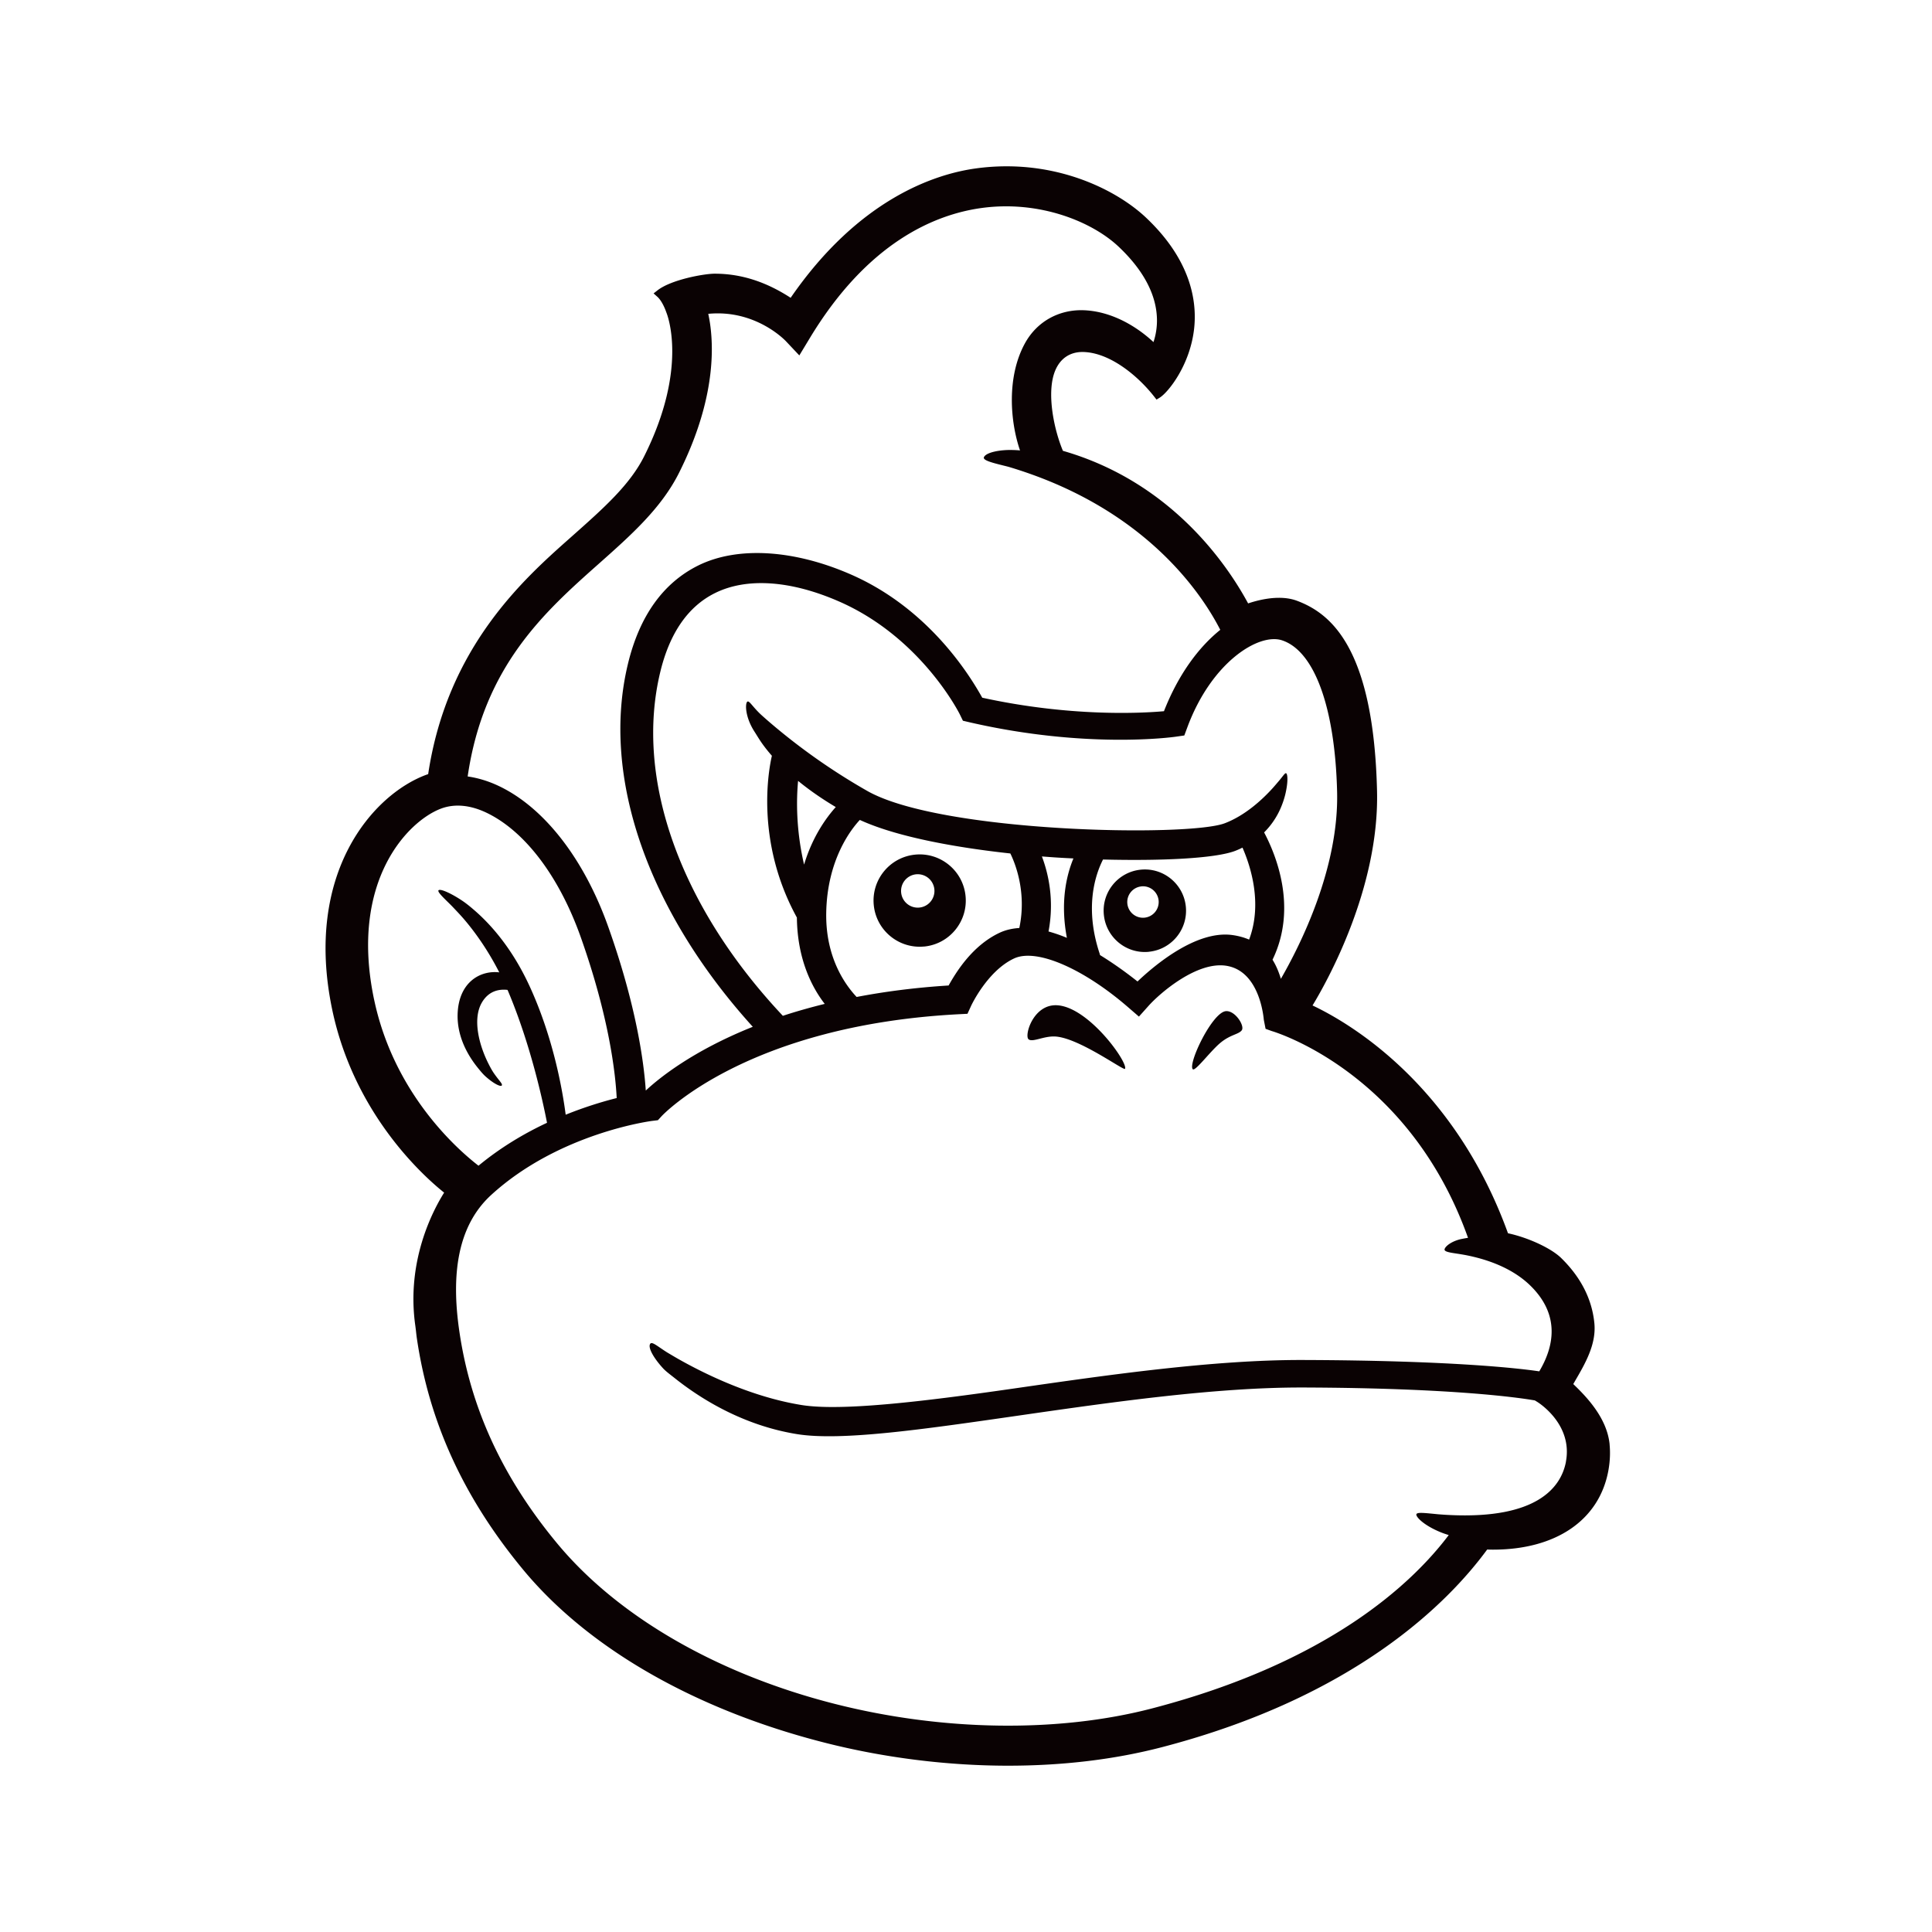 <svg fill="none" height="546" width="546" xmlns="http://www.w3.org/2000/svg"><path d="m0 0h546v546h-546z" fill="#fff"/><path d="m454.898 408.23c-.725-7.54-6.595-13.546-10.278-17.082l.55-.96c2.806-4.811 5.986-10.279 5.414-16.203-.655-6.814-3.824-13.031-9.401-18.475-2.818-2.751-9.308-5.76-15.014-6.978-15.247-42.136-44.713-59.405-55.236-64.38 3.858-6.346 18.883-32.876 18.229-60.576-.971-41.001-13.4-50.343-22.673-53.809-1.449-.538-3.145-.819-5.027-.819-3.216 0-6.385.796-8.735 1.58-5.776-10.712-21.596-34.28-52.337-43.119-2.513-5.936-4.758-16.555-2.163-22.725 1.415-3.36 4.116-5.21 7.682-5.21 7.729.059 15.762 6.837 20.287 12.633l.643.819.889-.538c2.42-1.487 8.676-9.273 9.763-19.74.784-7.598-.935-19.177-13.645-31.165-7.425-7.003-21.678-14.483-39.369-14.483-2.888 0-5.812.199-8.688.597-11.26 1.545-32.915 8.371-52.348 36.563-7.039-4.577-14.078-6.814-21.468-6.814-2.935 0-12.243 1.651-16.16 4.707l-1.11.866 1.052.937c1.543 1.37 2.502 4.297 2.549 4.414.257.632 6.302 15.641-6.267 40.696-4.046 8.078-11.483 14.67-20.1 22.326l-.83.738c-13.003 11.532-34.716 30.791-40.106 66.746-.152.058-.316.105-.48.164-15.13 5.561-34.716 27.841-26.636 66.406 6.209 29.574 25.876 47.112 31.629 51.701-3.227 5.128-10.757 19.411-8.138 37.664.07.538.14 1.077.199 1.615.07.656.14 1.323.245 1.991 3.496 23.755 13.318 45.11 30.027 65.294 18.381 22.209 48.619 39.56 85.158 48.868 16.744 4.273 34.693 6.521 51.881 6.521 15.54 0 30.191-1.768 43.532-5.245 54.617-14.248 80.902-40.883 91.87-55.846a37.75 37.75 0 0 0 1.648.035c17.762 0 29.945-8.301 32.576-22.198.48-2.564.608-5.092.374-7.516zm-92.595-227.27c9.191 3.009 15.002 19.037 15.575 42.885.503 21.449-10.266 43.026-15.89 52.779-.55-1.815-1.286-3.677-2.362-5.398 7.167-14.763.912-29.772-2.374-35.978a22.052 22.052 0 0 0 4.689-6.907 25.042 25.042 0 0 0 1.263-3.711c.912-3.782.666-5.784.316-6.065-.34-.281-.866.714-2.21 2.271-.421.492-.901 1.066-1.439 1.674-2.981 3.337-7.904 7.927-13.75 10.151-10.348 3.934-80.212 2.681-101.014-9.132a177.033 177.033 0 0 1 -26.46-18.44 133.705 133.705 0 0 1 -3.169-2.751c-2.865-2.541-3.789-4.648-4.35-3.969s-.514 4.379 2.128 8.453c.69 1.066 1.427 2.353 2.444 3.735.702.96 1.52 1.978 2.444 3.032-.807 3.454-4.888 23.954 7.062 45.719.129 11.672 4.163 19.61 7.869 24.399-4.221 1.042-8.173 2.166-11.833 3.372-28.986-30.815-41.953-66.887-34.645-97.163 2.654-11.017 7.857-18.533 15.458-22.303 8.968-4.461 21.444-3.606 35.136 2.4 23.234 10.186 33.968 31.669 34.073 31.892l.865 1.779 1.941.457c32.857 7.54 57.154 4.203 58.171 4.063l2.456-.352.865-2.329c6.829-18.417 20.182-26.717 26.741-24.563zm-50.571 61.945c15.821.41 31.524-.222 37.359-2.447a23.428 23.428 0 0 0 2.046-.913c2.338 5.339 5.694 15.864 1.871 25.991-1.403-.597-2.994-1.053-4.853-1.299-10.137-1.311-21.783 8.476-26.683 13.136-3.285-2.611-6.922-5.21-10.687-7.517l.094-.035c-4.549-13.335-1.275-22.759.853-26.927zm-10.219 22.14a43.328 43.328 0 0 0 -5.192-1.803c1.696-8.933-.07-16.45-1.87-21.203 1.531.117 3.016.234 4.384.316 1.485.094 3.005.176 4.525.246-2.011 4.847-3.753 12.434-1.847 22.444zm-58.51-33.321c10.804 4.976 28.156 7.915 42.526 9.472 1.181 2.388 4.736 10.713 2.537 21.062-1.941.129-3.788.527-5.495 1.311-7.753 3.606-12.336 11.123-14.488 14.939-9.552.598-18.182 1.745-25.992 3.244-3.345-3.56-8.77-11.24-8.595-23.65.223-15.302 7.238-23.977 9.507-26.389zm-15.762 12.621c-2.304-9.869-2.187-18.392-1.696-23.661 2.935 2.4 6.431 4.894 10.652 7.399-2.642 2.939-6.571 8.301-8.956 16.262zm-58.043-84.998c9.097-8.078 17.679-15.7 22.696-25.71 8.886-17.714 9.868-31.412 9.038-39.947a42.12 42.12 0 0 0 -.772-4.999c13.283-1.276 21.585 7.353 21.971 7.762l3.765 3.993 2.841-4.695c16.394-27.267 35.476-35.147 48.619-36.961 16.393-2.26 31.278 3.852 38.761 10.911 7.565 7.142 10.255 13.687 10.757 18.955a19.36 19.36 0 0 1 -.888 8.02c-5.917-5.48-12.991-8.78-19.784-9.003-6.805-.223-13.143 3.079-16.604 9.46-5.156 9.506-4.104 22.092-1.333 30.159a31.172 31.172 0 0 0 -2.175-.118c-3.356-.093-7.378.621-8.021 2.026-.456 1.018 3.239 1.779 6.91 2.716 2.164.644 4.245 1.323 6.279 2.049 34.284 12.188 48.853 34.737 53.6 44.033-6.034 4.847-11.786 12.48-15.914 22.994-6.513.585-26.566 1.604-51.354-3.817-3.274-5.854-14.792-25.031-37.055-34.795-15.984-7.013-32.026-8.114-43.239-2.553-9.904 4.929-16.581 14.284-19.843 27.818-7.752 32.161 5.975 70.188 35.289 102.536-17.072 6.826-26.636 14.635-30.238 18.018-.549-8.16-2.689-23.977-10.57-46.163-6.852-19.33-18.182-33.894-31.079-39.959-2.912-1.37-5.835-2.236-8.688-2.646 4.537-31.154 21.76-46.526 37.031-60.084zm-63.491 123.072c-7.016-33.461 9.646-50.496 19.035-53.938 3.555-1.299 7.823-1.1 12.582 1.124 10.897 5.128 20.661 17.96 26.788 35.205 8.114 22.889 9.833 38.706 10.172 45.508-3.975.996-8.98 2.518-14.417 4.707-.877-6.755-3.414-21.507-10.126-36.165-5.004-10.947-11.201-17.773-15.797-21.718-1.204-1.042-2.291-1.908-3.25-2.552-2.982-2.014-6.162-3.489-6.735-3.009-.585.468 2.257 2.915 4.057 4.8.866.925 1.883 1.967 2.97 3.22 3.064 3.559 6.747 8.605 10.114 15.196-5.472-.644-11.54 2.892-11.774 11.895-.152 6.369 2.935 11.649 5.718 15.091.736.914 1.414 1.721 2.069 2.33 2.467 2.236 4.432 3.091 4.701 2.646s-.632-1.194-2.035-3.173c-.631-.866-1.192-1.908-1.742-2.997-2.713-5.374-4.56-12.738-1.801-17.351 1.906-3.172 4.724-3.758 7.191-3.488.117.269.246.526.351.807 6.186 14.787 9.6 30.476 10.816 36.751-6.384 2.985-13.108 6.954-19.363 12.129-6.291-4.87-23.982-20.617-29.513-47.006zm336.844 130.681c-1.474 7.739-8.828 16.087-32.342 15.08a89.862 89.862 0 0 1 -3.766-.234c-4.033-.386-6.243-.691-6.173.14.082.832 2.28 3.021 6.653 4.847.795.34 1.637.621 2.502.89-10.465 13.874-34.143 36.025-83.825 48.985-26.578 6.931-59.306 6.463-89.777-1.299-32.833-8.36-61.129-24.493-78.446-45.426-17.563-21.215-24.847-41.422-27.548-59.733-2.374-16.063-.597-29.878 8.991-38.647 19.2-17.55 45.31-20.91 45.567-20.934l1.543-.187 1.053-1.147c.234-.258 24.052-25.664 83.93-28.801l2.502-.129 1.053-2.295c.046-.093 4.595-9.834 12.113-13.335 6.443-2.997 19.808 3.021 32.19 13.745l3.099 2.681 2.724-3.044c3.228-3.606 13.751-12.726 22.1-11.298 9.553 1.616 10.441 15.15 10.476 15.29l.491 2.506 1.743.632c.397.105 38.714 11.345 55.47 58.433-.515.082-1.017.164-1.462.258-2.993.527-4.934 2.072-5.156 2.938-.234.867 2.093 1.031 4.689 1.464a46.3 46.3 0 0 1 3.531.714c4.993 1.194 11.272 3.524 15.949 8.067 8.687 8.429 6.653 17.468 2.584 24.293-5.32-.796-24.333-3.067-66.59-3.208-25.514-.093-55.587 4.262-82.118 8.09-24.941 3.595-48.548 6.451-59.762 4.637-14.078-2.272-27.279-8.711-35.078-13.148-1.076-.621-2.058-1.206-2.923-1.721-2.982-1.873-4.49-3.395-4.888-2.213-.397 1.194 1.228 3.957 3.672 6.638.877.972 2.14 1.862 3.496 2.951 7.051 5.596 19.036 13.229 34.4 15.711 12.453 2.014 35.522-1.323 62.217-5.174 26.25-3.782 56.008-8.079 80.902-7.997 42.211.141 60.989 2.88 65.432 3.653l.702.433c.409.258 10.056 6.334 8.068 16.883zm-117.898-144.122c6.396-.62 11.096-6.31 10.477-12.726-.62-6.404-6.315-11.099-12.71-10.478-6.396.62-11.097 6.31-10.465 12.726.619 6.416 6.314 11.111 12.71 10.49zm-2.07-18.486c2.444-.234 4.607 1.557 4.853 4.004a4.447 4.447 0 0 1 -3.999 4.847 4.436 4.436 0 0 1 -4.841-3.992 4.44 4.44 0 0 1 3.987-4.847zm-24.414 42.429c6.676.339 19.41 9.729 19.761 9.143.982-1.674-10.278-17.573-19.27-17.971-6.677-.304-9.249 8.594-7.975 9.624 1.146.925 4.222-.948 7.496-.796zm46.56 1.931c2.923-2.505 5.25-2.458 6.186-3.664.947-1.206-1.789-5.585-4.42-5.432-3.87.234-10.781 14.763-9.424 16.402.643.773 4.735-4.788 7.658-7.306zm-83.568-27.349c7.156-.691 12.406-7.071 11.716-14.248-.689-7.165-7.062-12.422-14.218-11.731-7.168.691-12.418 7.071-11.728 14.236.69 7.166 7.063 12.422 14.23 11.732zm-2.256-20.418a4.732 4.732 0 0 1 5.156 4.25 4.722 4.722 0 0 1 -4.244 5.151 4.714 4.714 0 0 1 -5.145-4.25 4.723 4.723 0 0 1 4.233-5.151z" fill="#0a0203"/></svg>
